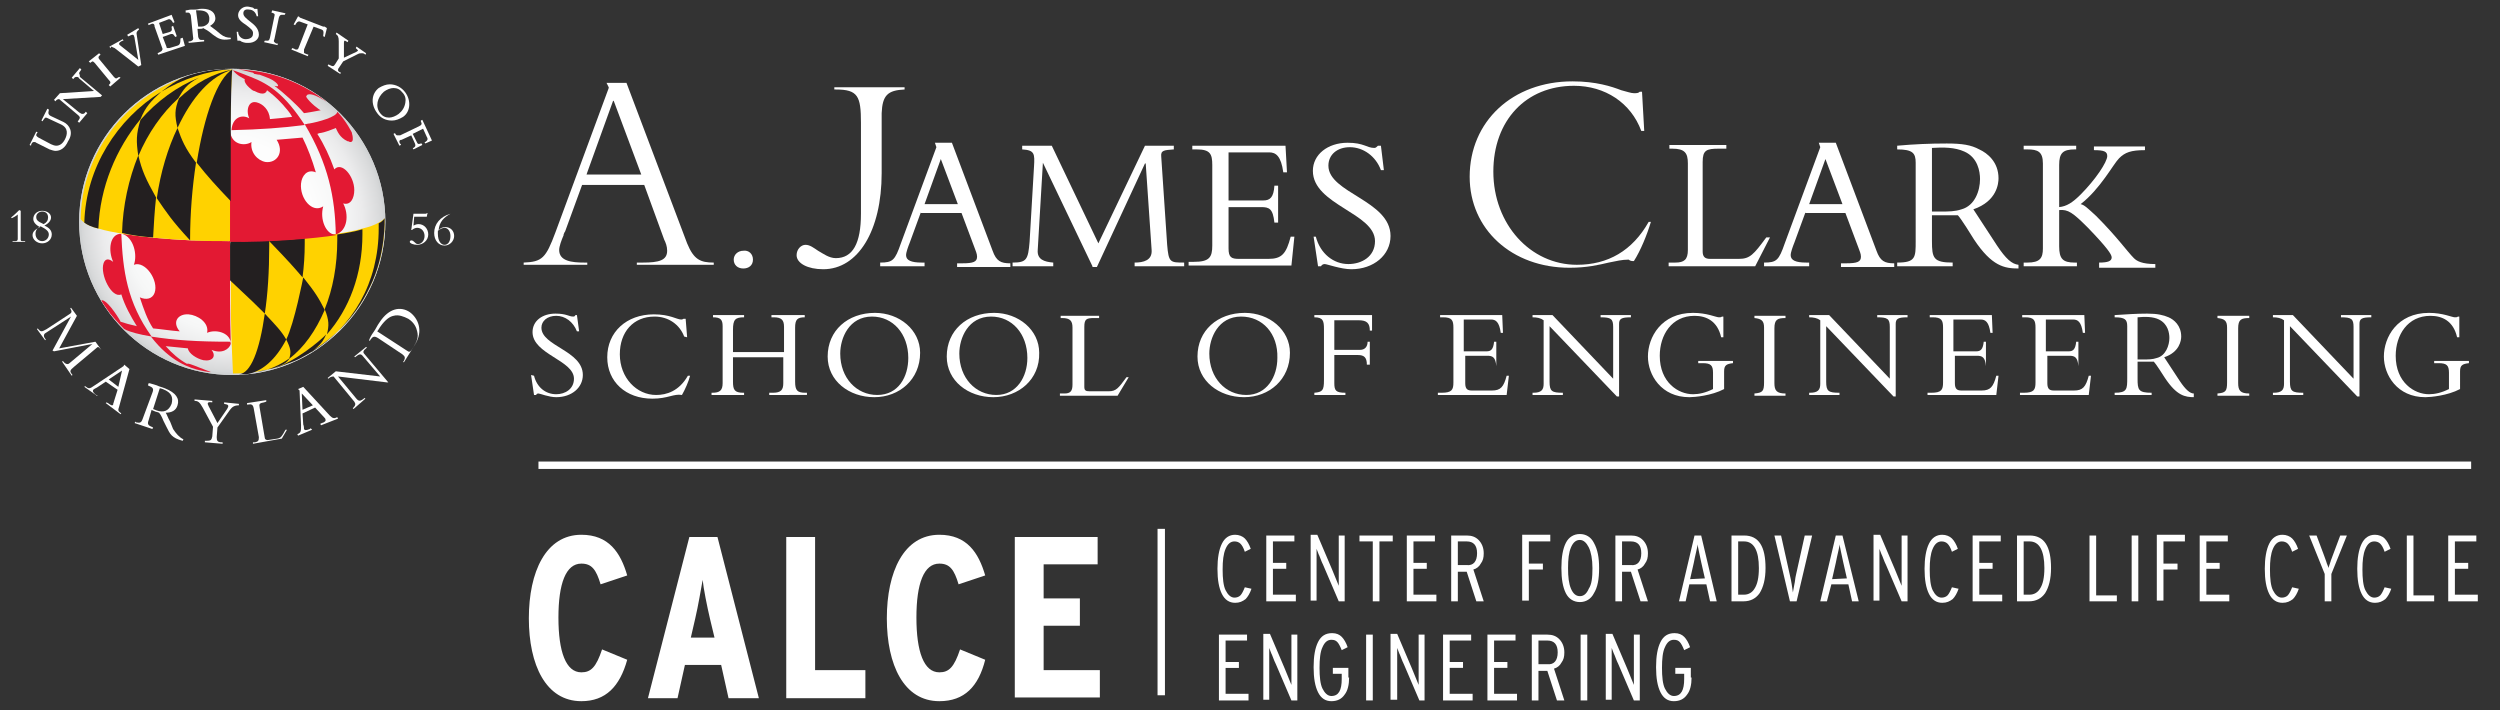 <?xml version="1.0" encoding="utf-8"?>
<!-- Generator: Adobe Illustrator 17.1.0, SVG Export Plug-In . SVG Version: 6.00 Build 0)  -->
<!DOCTYPE svg PUBLIC "-//W3C//DTD SVG 1.1//EN" "http://www.w3.org/Graphics/SVG/1.1/DTD/svg11.dtd">
<svg version="1.1" id="Layer_1" xmlns="http://www.w3.org/2000/svg" xmlns:xlink="http://www.w3.org/1999/xlink" x="0px" y="0px"
	 viewBox="0 0 338 96" enable-background="new 0 0 338 96" xml:space="preserve">
<rect x="0" y="0" width="338" height="96" fill="#333333" stroke="none"/>
<title>LOGO@2x</title>
<desc>Created with Sketch.</desc>
<g>
	<g>
		<path fill="#FFFFFF" d="M78.6,94.8c-4.8,0-7.1-4.9-7.1-11.2c0-6.3,2.3-11.3,7.1-11.3c3.7,0,5.3,2.4,6.2,5.5L81.2,79
			c-0.6-2-1.2-2.8-2.6-2.8c-2.1,0-3.1,2.7-3.1,7.3c0,4.6,1,7.4,3.1,7.4c1.3,0,2-0.7,2.8-3.1l3.4,1.4C83.8,92.8,81.9,94.8,78.6,94.8z
			"/>
		<path fill="#FFFFFF" d="M98.5,94.4l-1-4.5h-4.9l-1,4.5h-4l5.6-21.8H97l5.6,21.8C102.6,94.4,98.5,94.4,98.5,94.4z M96,83.7
			c-0.4-1.7-0.9-4.2-1-5.3c-0.2,1.1-0.6,3.5-1,5.2l-0.6,2.6h3.2L96,83.7z"/>
		<path fill="#FFFFFF" d="M106.3,94.4V72.6h3.9v18h6.8v3.8C117,94.4,106.3,94.4,106.3,94.4z"/>
		<path fill="#FFFFFF" d="M127,94.8c-4.8,0-7.1-4.9-7.1-11.2c0-6.3,2.3-11.3,7.1-11.3c3.7,0,5.3,2.4,6.2,5.5l-3.6,1.2
			c-0.6-2-1.2-2.8-2.6-2.8c-2.1,0-3.1,2.7-3.1,7.3c0,4.6,1,7.4,3.1,7.4c1.3,0,2-0.7,2.8-3.1l3.4,1.4C132.3,92.8,130.4,94.8,127,94.8
			z"/>
		<path fill="#FFFFFF" d="M137.2,94.4V72.6h11.2v3.7h-7.3v4.6h4.9v3.7h-4.9v6h7.6v3.7h-11.5V94.4z"/>
	</g>
</g>
<g>
	<path fill="#FFFFFF" d="M169.2,79.6c-0.2,0.6-0.5,1.1-0.8,1.4c-0.4,0.3-0.8,0.5-1.4,0.5c-0.8,0-1.4-0.4-1.8-1.2
		c-0.4-0.8-0.6-1.9-0.6-3.4c0-1.4,0.2-2.6,0.6-3.4c0.4-0.8,1-1.2,1.8-1.2c0.5,0,1,0.2,1.3,0.5s0.6,0.8,0.8,1.4l-0.8,0.4
		c-0.2-0.6-0.4-0.9-0.6-1.1c-0.2-0.2-0.5-0.3-0.8-0.3c-0.5,0-0.9,0.3-1.2,1s-0.4,1.6-0.4,2.8c0,1.2,0.1,2.2,0.4,2.8
		c0.3,0.6,0.7,1,1.2,1c0.3,0,0.6-0.1,0.8-0.3c0.2-0.2,0.4-0.6,0.6-1.1L169.2,79.6z"/>
	<path fill="#FFFFFF" d="M175.2,81.3h-4v-8.9h3.8v0.8h-2.9v2.9h1.8v0.8h-1.8v3.5h3.1C175.2,80.4,175.2,81.3,175.2,81.3z"/>
	<path fill="#FFFFFF" d="M181.8,81.3H181l-2.1-4.9c-0.3-0.6-0.4-1-0.5-1.2c-0.2-0.4-0.3-0.8-0.4-1v1.7v5.3h-0.8v-8.9h0.9l2,4.7
		l0.9,2.2v-1.7v-5.1h0.8C181.8,72.4,181.8,81.3,181.8,81.3z"/>
	<path fill="#FFFFFF" d="M188.3,73.2h-1.8v8.1h-0.9v-8.1h-1.8v-0.8h4.5V73.2z"/>
	<path fill="#FFFFFF" d="M194.2,81.3h-4v-8.9h3.8v0.8h-2.9v2.9h1.8v0.8h-1.8v3.5h3.1C194.2,80.4,194.2,81.3,194.2,81.3z"/>
	<path fill="#FFFFFF" d="M200.6,81.3h-1l-1.3-4h-1.2v4h-0.9v-8.9h2.1c0.7,0,1.2,0.2,1.6,0.6c0.4,0.4,0.7,1,0.7,1.8
		c0,0.6-0.1,1-0.4,1.4c-0.2,0.4-0.6,0.7-1,0.8L200.6,81.3z M199.7,74.8c0-1.1-0.5-1.6-1.4-1.6h-1.2v3.2h1.2
		C199.2,76.5,199.7,75.9,199.7,74.8z"/>
	<path fill="#FFFFFF" d="M209.6,73.2h-2.9v3h1.9V77h-1.9v4.2h-0.9v-8.9h3.8C209.6,72.3,209.6,73.2,209.6,73.2z"/>
	<path fill="#FFFFFF" d="M216.2,76.8c0,1.5-0.2,2.6-0.7,3.4c-0.4,0.8-1.1,1.2-1.9,1.2s-1.5-0.4-1.9-1.2c-0.4-0.8-0.6-1.9-0.6-3.4
		s0.2-2.6,0.6-3.4c0.4-0.8,1.1-1.2,1.9-1.2s1.5,0.4,1.9,1.2C216,74.3,216.2,75.4,216.2,76.8z M215.3,76.8c0-1.2-0.2-2.2-0.5-2.8
		c-0.3-0.6-0.7-1-1.2-1s-0.9,0.3-1.2,1s-0.4,1.6-0.4,2.8c0,1.2,0.1,2.1,0.4,2.8s0.7,1,1.2,1s0.9-0.3,1.2-1
		C215.2,79,215.3,78.1,215.3,76.8z"/>
	<path fill="#FFFFFF" d="M222.8,81.3h-1l-1.3-4h-1.2v4h-0.9v-8.9h2.1c0.7,0,1.2,0.2,1.6,0.6c0.4,0.4,0.7,1,0.7,1.8
		c0,0.6-0.1,1-0.4,1.4c-0.2,0.4-0.6,0.7-1,0.8L222.8,81.3z M221.9,74.8c0-1.1-0.5-1.6-1.4-1.6h-1.2v3.2h1.2
		C221.4,76.5,221.9,75.9,221.9,74.8z"/>
	<path fill="#FFFFFF" d="M232.1,81.3h-0.9l-0.5-2.3h-2.3l-0.5,2.3H227l2.1-8.9h0.9L232.1,81.3z M230.5,78.2L230,76
		c-0.2-1-0.4-1.8-0.5-2.4c0,0.3-0.1,0.6-0.2,1.1c-0.1,0.4-0.2,0.9-0.3,1.4l-0.5,2.2L230.5,78.2L230.5,78.2z"/>
	<path fill="#FFFFFF" d="M238.7,76.8c0,1.5-0.3,2.6-0.8,3.4c-0.5,0.7-1.2,1.1-2.2,1.1h-1.6v-8.9h1.7
		C237.8,72.4,238.7,73.9,238.7,76.8z M237.8,76.8c0-2.4-0.7-3.6-2-3.6H235v7.2h0.8c0.6,0,1.1-0.3,1.4-0.8
		C237.6,79,237.8,78.1,237.8,76.8z"/>
	<path fill="#FFFFFF" d="M245,72.4l-2.1,8.9H242l-2.1-8.9h0.9l1.2,5.4c0.2,0.8,0.3,1.6,0.4,2.3c0.1-0.4,0.1-0.7,0.2-1.1
		s0.1-0.8,0.2-1.2l1.2-5.4C244,72.4,245,72.4,245,72.4z"/>
	<path fill="#FFFFFF" d="M251.3,81.3h-0.9l-0.5-2.3h-2.3l-0.6,2.3h-0.9l2.1-8.9h0.9L251.3,81.3z M249.7,78.2l-0.5-2.2
		c-0.2-1-0.4-1.8-0.5-2.4c0,0.3-0.1,0.6-0.2,1.1c-0.1,0.4-0.2,0.9-0.3,1.4l-0.5,2.2L249.7,78.2L249.7,78.2z"/>
	<path fill="#FFFFFF" d="M257.9,81.3h-0.8l-2.1-4.9c-0.3-0.6-0.4-1-0.5-1.2c-0.2-0.4-0.3-0.8-0.4-1v1.7v5.3h-0.8v-8.9h0.9l2,4.7
		l0.9,2.2v-1.7v-5.1h0.8V81.3z"/>
	<path fill="#FFFFFF" d="M264.8,79.6c-0.2,0.6-0.5,1.1-0.8,1.4c-0.4,0.3-0.8,0.5-1.4,0.5c-0.8,0-1.4-0.4-1.8-1.2
		c-0.4-0.8-0.6-1.9-0.6-3.4c0-1.4,0.2-2.6,0.6-3.4s1-1.2,1.8-1.2c0.5,0,1,0.2,1.3,0.5s0.6,0.8,0.8,1.4l-0.8,0.4
		c-0.2-0.6-0.4-0.9-0.6-1.1s-0.5-0.3-0.8-0.3c-0.5,0-0.9,0.3-1.2,1c-0.3,0.7-0.4,1.6-0.4,2.8c0,1.2,0.1,2.2,0.4,2.8
		c0.3,0.6,0.7,1,1.2,1c0.3,0,0.6-0.1,0.8-0.3c0.2-0.2,0.4-0.6,0.6-1.1L264.8,79.6z"/>
	<path fill="#FFFFFF" d="M270.7,81.3h-4v-8.9h3.8v0.8h-2.9v2.9h1.8v0.8h-1.8v3.5h3.1V81.3z"/>
	<path fill="#FFFFFF" d="M277.3,76.8c0,1.5-0.3,2.6-0.8,3.4c-0.5,0.7-1.2,1.1-2.2,1.1h-1.6v-8.9h1.7
		C276.4,72.4,277.3,73.9,277.3,76.8z M276.4,76.8c0-2.4-0.7-3.6-2-3.6h-0.8v7.2h0.8c0.6,0,1.1-0.3,1.4-0.8
		C276.2,79,276.4,78.1,276.4,76.8z"/>
	<path fill="#FFFFFF" d="M286.2,81.3h-3.7v-8.9h0.9v8.1h2.8C286.2,80.5,286.2,81.3,286.2,81.3z"/>
	<path fill="#FFFFFF" d="M289.1,81.3h-0.9v-8.9h0.9V81.3z"/>
	<path fill="#FFFFFF" d="M295.4,73.2h-2.9v3h1.9V77h-1.9v4.2h-0.9v-8.9h3.8V73.2z"/>
	<path fill="#FFFFFF" d="M301.4,81.3h-4v-8.9h3.8v0.8h-2.9v2.9h1.8v0.8h-1.8v3.5h3.1V81.3z"/>
	<path fill="#FFFFFF" d="M310.8,79.6c-0.2,0.6-0.5,1.1-0.8,1.4c-0.4,0.3-0.8,0.5-1.4,0.5c-0.8,0-1.4-0.4-1.8-1.2
		c-0.4-0.8-0.6-1.9-0.6-3.4c0-1.4,0.2-2.6,0.6-3.4s1-1.2,1.8-1.2c0.5,0,1,0.2,1.3,0.5s0.6,0.8,0.8,1.4l-0.8,0.4
		c-0.2-0.6-0.4-0.9-0.6-1.1s-0.5-0.3-0.8-0.3c-0.5,0-0.9,0.3-1.2,1s-0.4,1.6-0.4,2.8c0,1.2,0.1,2.2,0.4,2.8c0.3,0.6,0.7,1,1.2,1
		c0.3,0,0.6-0.1,0.8-0.3c0.2-0.2,0.4-0.6,0.6-1.1L310.8,79.6z"/>
	<path fill="#FFFFFF" d="M317.3,72.4l-2.1,5.2v3.7h-0.9v-3.7l-2.1-5.2h1l0.9,2.4c0.1,0.2,0.2,0.6,0.4,1.1c0.1,0.4,0.3,0.7,0.3,0.9
		c0.1-0.3,0.2-0.6,0.3-0.9c0-0.1,0.2-0.5,0.4-1.1l0.9-2.4H317.3z"/>
	<path fill="#FFFFFF" d="M323.3,79.6c-0.2,0.6-0.5,1.1-0.8,1.4c-0.4,0.3-0.8,0.5-1.4,0.5c-0.8,0-1.4-0.4-1.8-1.2
		c-0.4-0.8-0.6-1.9-0.6-3.4c0-1.4,0.2-2.6,0.6-3.4s1-1.2,1.8-1.2c0.5,0,1,0.2,1.3,0.5s0.6,0.8,0.8,1.4l-0.8,0.4
		c-0.2-0.6-0.4-0.9-0.6-1.1s-0.5-0.3-0.8-0.3c-0.5,0-0.9,0.3-1.2,1c-0.3,0.7-0.4,1.6-0.4,2.8c0,1.2,0.1,2.2,0.4,2.8
		c0.3,0.6,0.7,1,1.2,1c0.3,0,0.6-0.1,0.8-0.3c0.2-0.2,0.4-0.6,0.6-1.1L323.3,79.6z"/>
	<path fill="#FFFFFF" d="M329.1,81.3h-3.7v-8.9h0.9v8.1h2.8C329.1,80.5,329.1,81.3,329.1,81.3z"/>
	<path fill="#FFFFFF" d="M335,81.3h-4v-8.9h3.8v0.8h-2.9v2.9h1.8v0.8h-1.8v3.5h3.1V81.3z"/>
	<path fill="#FFFFFF" d="M168.8,94.7h-4v-8.9h3.8v0.8h-2.9v2.9h1.8v0.8h-1.8v3.5h3.1C168.8,93.8,168.8,94.7,168.8,94.7z"/>
	<path fill="#FFFFFF" d="M175.4,94.7h-0.8l-2.1-4.9c-0.3-0.6-0.4-1-0.5-1.2c-0.2-0.4-0.3-0.8-0.4-1v1.7v5.3h-0.8v-8.9h0.9l2,4.7
		l0.9,2.2v-1.7v-5.1h0.8C175.4,85.8,175.4,94.7,175.4,94.7z"/>
	<path fill="#FFFFFF" d="M182.4,91.6c0,1-0.2,1.8-0.6,2.3c-0.4,0.6-1,0.9-1.8,0.9s-1.4-0.4-1.8-1.2s-0.6-1.9-0.6-3.4
		s0.2-2.6,0.6-3.4c0.4-0.8,1-1.2,1.9-1.2c0.6,0,1,0.2,1.3,0.5s0.6,0.8,0.8,1.4l-0.8,0.4c-0.2-0.5-0.4-0.9-0.6-1.1
		c-0.2-0.2-0.4-0.3-0.8-0.3c-0.5,0-0.9,0.3-1.2,1c-0.3,0.6-0.4,1.6-0.4,2.8c0,1.2,0.1,2.2,0.4,2.8c0.3,0.6,0.7,1,1.2,1
		c1,0,1.4-0.8,1.4-2.3v-0.7h-1.2v-0.8h2.1v1.3H182.4z"/>
	<path fill="#FFFFFF" d="M185.6,94.7h-0.9v-8.9h0.9V94.7z"/>
	<path fill="#FFFFFF" d="M192.7,94.7h-0.8l-2.1-4.9c-0.3-0.6-0.4-1-0.5-1.2c-0.2-0.4-0.3-0.8-0.4-1v1.7v5.3H188v-8.9h0.9l2,4.7
		l0.9,2.2v-1.7v-5.1h0.8v8.9H192.7z"/>
	<path fill="#FFFFFF" d="M199.1,94.7h-4v-8.9h3.8v0.8H196v2.9h1.8v0.8H196v3.5h3.1V94.7z"/>
	<path fill="#FFFFFF" d="M205.1,94.7h-4v-8.9h3.8v0.8H202v2.9h1.8v0.8H202v3.5h3.1V94.7z"/>
	<path fill="#FFFFFF" d="M211.5,94.7h-1l-1.3-4H208v4h-0.9v-8.9h2.1c0.7,0,1.2,0.2,1.6,0.6c0.4,0.4,0.7,1,0.7,1.8
		c0,0.6-0.1,1-0.4,1.4c-0.2,0.4-0.6,0.7-1,0.8L211.5,94.7z M210.6,88.2c0-1.1-0.5-1.6-1.4-1.6H208v3.2h1.2
		C210.1,89.9,210.6,89.3,210.6,88.2z"/>
	<path fill="#FFFFFF" d="M214.6,94.7h-0.9v-8.9h0.9V94.7z"/>
	<path fill="#FFFFFF" d="M221.7,94.7h-0.8l-2.1-4.9c-0.3-0.6-0.4-1-0.5-1.2c-0.2-0.4-0.3-0.8-0.4-1v1.7v5.3h-0.8v-8.9h0.9l2,4.7
		l0.9,2.2v-1.7v-5.1h0.8C221.7,85.8,221.7,94.7,221.7,94.7z"/>
	<path fill="#FFFFFF" d="M228.7,91.6c0,1-0.2,1.8-0.6,2.3c-0.4,0.6-1,0.9-1.8,0.9s-1.4-0.4-1.8-1.2s-0.6-1.9-0.6-3.4
		s0.2-2.6,0.6-3.4c0.4-0.8,1-1.2,1.9-1.2c0.6,0,1,0.2,1.3,0.5s0.6,0.8,0.8,1.4l-0.8,0.4c-0.2-0.5-0.4-0.9-0.6-1.1
		c-0.2-0.2-0.4-0.3-0.8-0.3c-0.5,0-0.9,0.3-1.2,1c-0.3,0.6-0.4,1.6-0.4,2.8c0,1.2,0.1,2.2,0.4,2.8c0.3,0.6,0.7,1,1.2,1
		c1,0,1.4-0.8,1.4-2.3v-0.7h-1.2v-0.8h2.1v1.3H228.7z"/>
</g>
<g>
	<g>
		
			<radialGradient id="SVGID_1_" cx="-2256.88" cy="64.967" r="331.605" gradientTransform="matrix(6.250000e-02 0 0 -6.250000e-02 172.455 34.094)" gradientUnits="userSpaceOnUse">
			<stop  offset="0" style="stop-color:#FFFFFF"/>
			<stop  offset="0.526" style="stop-color:#FDFDFD"/>
			<stop  offset="0.716" style="stop-color:#F6F7F7"/>
			<stop  offset="0.851" style="stop-color:#EBEBEC"/>
			<stop  offset="0.959" style="stop-color:#DADBDC"/>
			<stop  offset="1" style="stop-color:#D1D3D4"/>
		</radialGradient>
		<path fill="url(#SVGID_1_)" d="M31.4,50.7C20,50.7,10.7,41.4,10.7,30S20,9.3,31.4,9.3S52.1,18.6,52.1,30
			C52.1,41.4,42.8,50.7,31.4,50.7z"/>
	</g>
	<g>
		<path fill="#D1D3D4" d="M31.4,50.7C20,50.7,10.7,41.4,10.7,30S20,9.3,31.4,9.3S52.1,18.6,52.1,30C52.1,41.4,42.8,50.7,31.4,50.7z
			 M31.4,9.6C20.2,9.6,11,18.7,11,30s9.2,20.4,20.4,20.4c11.3,0,20.4-9.2,20.4-20.4C51.9,18.7,42.7,9.6,31.4,9.6z"/>
	</g>
	<path fill="#FFD200" d="M52,29.5c0,0.1-0.4,0.4-0.8,0.6l0,0c-0.5,0.3-1.3,0.6-2.2,0.8c-1,0.3-2.1,0.5-3.4,0.7
		c-1.3,0.2-2.8,0.4-4.3,0.5l0,0c-2,0.2-3.3,0.3-4.9,0.3c-1.7,0.1-3.5,0.1-5.2,0.1c0,0.2,0,0.5,0,0.7c0,1.6,0,3.1,0,4.6
		c0,7.9,0.1,7.9,0.3,12.7C42.8,50.5,52,41.3,52,30C52,30,52,29.7,52,29.5z"/>
	<g>
		<path fill="#231F20" d="M31.1,33.3c0,1.6,0,3.1,0,4.6c3.3,3.1,3.3,3.1,4.7,4.5c0.4-2.6,0.6-5.7,0.6-9.2c0-0.2,0-0.5,0-0.7
			c-2.1,0.1-3.5,0.1-5.2,0.1C31.1,32.8,31.1,33,31.1,33.3z"/>
		<path fill="#231F20" d="M38.7,45.9c-0.7-1.2-1.4-1.9-2.9-3.5c-0.7,5-1.9,8.1-3.5,8.2c0.1,0,0.3,0,0.5,0s0.4,0,0.5,0
			C35.4,50.3,37.3,48.6,38.7,45.9z"/>
		<path fill="#231F20" d="M41,37.5c0,0-1.2,6.2-2.3,8.4c0.6,1.2,0.7,1.7,0.4,2.6c2-1.5,3.6-3.8,4.8-6.6C43.1,40.3,42.6,39.5,41,37.5
			z"/>
		<path fill="#231F20" d="M35.1,50.2c0.4-0.1,0.4-0.1,1.3-0.3l0.5-0.1c1.5-0.5,1.8-0.7,2.3-1.4c-1.4,1-2.8,1.6-4.4,1.9L35.1,50.2z"
			/>
		<path fill="#231F20" d="M44.2,45.2c3-3.4,4.8-8.1,4.8-13.5c0-0.2,0-0.5,0-0.7c-1,0.3-2.1,0.5-3.4,0.7c0,0.2,0,0.5,0,0.7
			c0,3.5-0.6,6.7-1.7,9.4C44.5,43.3,44.5,44,44.2,45.2z"/>
		<path fill="#231F20" d="M41.2,32.2c-2,0.2-3.3,0.3-4.9,0.3c2.8,2.9,3.4,3.6,4.6,5c0.2-1.5,0.3-3,0.3-4.6
			C41.2,32.6,41.2,32.4,41.2,32.2z"/>
	</g>
	<path fill="#231F20" d="M26.9,10.5c1.1-0.5,2.2-0.9,4.5-1.1l0,0C29.9,9.5,28.3,10,26.9,10.5"/>
	<g>
		<path fill="#E31933" d="M45.2,31.7c-1.1-0.1-2-2-1.5-3.8c-1.5,1-3.2-1.1-3-3.1c0.1-1,0.8-2,2-1.5c-0.5-1.7-1.1-3.3-1.8-4.7
			c-1.1,0.1-2.2,0.2-3.5,0.3c1.1,1.7,0,3.2-1.5,3c-1.1-0.2-2.1-1.3-1.9-2.7c-0.9,0.6-2.8,0.4-2.9-1.6c0,4.2-0.1,9.5-0.1,15.1
			c5.5,0.1,11.9-0.5,14.4-0.9l0,0C45.4,31.7,45.3,31.7,45.2,31.7z"/>
	</g>
	<g>
		<path fill="#E31933" d="M18.1,35.8c1.5-0.6,3.4,2.1,2.8,3.8c-0.3,0.8-1.1,1-2,0.6c0.5,1.5,1,3,1.8,4.2c1.1,0.1,2.3,0.3,3.6,0.4
			c-1.1-1.3-0.2-2.4,1.2-2.3c1.2,0.1,2.8,1.1,2.5,2.5c1.1-0.5,3-0.1,3.2,1.3c-0.1-3.1-0.1-7.6-0.1-13c0-0.2,0-0.4,0-0.7
			c-1.7,0-3.5-0.1-5.2-0.1c-3.7-0.2-6.2-0.4-9.4-0.9l0,0C18.1,32.1,18.6,34.5,18.1,35.8z"/>
	</g>
	<path fill="#E31933" d="M41.2,16.8L41.2,16.8L41.2,16.8L41.2,16.8L41.2,16.8L41.2,16.8c0.2,0,0.4-0.1,0.6-0.1
		c1.2-0.2,3.8-0.9,3.8-1.6c0,0,1,1,1.8,2.5c0.1,0.2,0.2,0.3,0.2,0.5c0.1,0.3,0.1,0.6,0.1,0.7c0,0.4-0.3,0.5-0.6,0.3H47
		c-1.1-0.5-1.4-1.4-1.6-1.8c-0.5,0.2-1.4,0.6-2.2,0.7c-0.1,0-0.2,0.1-0.3,0.1c0.9,1.4,1.7,3.1,2.3,4.8c1-1.1,2.7,0.9,2.7,2.8
		c0,1.1-0.5,2.1-1.5,1.8c0.8,1.5,0.6,3.7-1,4.2C45.3,26.7,44.4,22.2,41.2,16.8L41.2,16.8L41.2,16.8"/>
	<path fill="#E31933" d="M41.2,16.9L41.2,16.9L41.2,16.9L41.2,16.9L41.2,16.9c-2.6-4-4.7-5.5-7.3-6.5c-0.5-0.2-2.3-0.9-2.4-0.9l0,0
		l0,0c0.5,0.7,1.4,1.1,1.6,1.2c-0.1,0.2,0,0.7,0.9,1.4c0.1,0.1,0.3,0.2,0.4,0.2c1.3,0.7,1.6,0.2,1.7-0.1l0,0
		c0.4,0.3,1.2,0.9,2.1,1.9c0.5,0.6,1,1.1,1.3,1.7c-0.8,0.1-1.9,0.2-3,0.3c-0.1-1.3-1-2-1.6-2.2c-1.3-0.5-1.7,1-1.2,2.1
		c-1-0.6-2.3-0.1-2.4,1.6C35.3,17.5,38.1,17.3,41.2,16.9L41.2,16.9L41.2,16.9"/>
	<path fill="#E31933" d="M41.4,13.1L41.4,13.1c0-0.2,0.1-0.2,0.1-0.2s0-0.1,0.1-0.1c0.2-0.1,0.8-0.2,2.6,1c-3.6-2.8-7.4-4-10.7-4.3
		c-0.5-0.1-1.3-0.1-1.3-0.1c1,0.1,1.7,0.4,1.9,0.4c0.1,0,0.2,0.1,0.3,0.2l0,0c0.2,0,0.4,0.1,0.7,0.1c0.3,0.1,0.8,0.3,1.3,0.5
		s1.2,0.7,1.2,1c-0.1,0.1-0.1,0.1-0.5,0c1.2,0.9,3,2.5,4,3.7c0.7-0.1,1.8-0.3,2.3-0.4C43.3,15,41.8,13.8,41.4,13.1z"/>
	<path fill="#E31933" d="M20.5,45.5c-1.8-0.3-2.8-0.6-3.5-0.9c-0.1-0.1-0.1-0.1-0.2-0.1c0,0-1-1-1.9-2.1c-0.6-0.8-1.2-1.7-1.2-1.8
		c0,0,0.1,0,0.2,0c0.9,0.3,2.4,2.8,2.4,2.9c0.6,0.2,1.3,0.4,2.2,0.6c-0.8-1.3-1.6-2.7-2.1-4.3c-1.3,0.6-2.9-2.7-2.4-4.2
		c0.1-0.3,0.4-0.9,1.3-0.2c-0.7-1.5-0.5-3.8,1.1-3.8C16.6,36.6,17.2,40.9,20.5,45.5"/>
	<path fill="#E31933" d="M31.2,46.5c-0.2,0.7-1.2,1.4-2.6,0.8c0.7,0.9,0.1,1.6-1.1,1.4c-0.9-0.2-2-0.9-2.1-1.6
		c-1.1-0.1-2.1-0.2-3-0.3c0.9,1,1.8,1.8,2.9,2.4c0.1-0.1,0.3,0,0.9,0.2c0.8,0.3,1.5,0.6,2.3,0.9h-0.2c-0.6-0.1-0.7-0.1-1.1-0.2
		c-1.5-0.3-4.2-1.2-6.8-4.6l0,0l0,0l0,0c3.2,0.5,6.3,0.7,10.7,0.7C31.2,46.3,31.2,46.4,31.2,46.5"/>
	<path fill="#FFD200" d="M31.4,9.4c-11,0-20.3,9-20.5,20.2l0,0c0,0,0.1,0.2,0.5,0.5l0,0l0,0c0.4,0.3,1.1,0.6,1.9,0.8
		c1,0.3,2.1,0.5,3.2,0.7l0,0c3.1,0.5,5.6,0.7,9.4,0.9c1.8,0.1,3.5,0.1,5.2,0.1c0-1,0-7,0-12.8c0-0.7,0-1.5,0-2.3
		C31.2,13.7,31.3,9.9,31.4,9.4L31.4,9.4z"/>
	<path fill="#231F20" d="M41.2,48.1c-1.2,0.7-1.4,0.7-3,1.3c-0.4,0.2-0.8,0.3-1.3,0.4c2.8-0.7,6.6-3.9,7.2-4.6
		c-0.3,0.7-0.6,1.2-1.4,1.9C42.6,47.3,41.6,47.9,41.2,48.1z"/>
	<path fill="#231F20" d="M13.3,30.9c-0.9-0.2-1.5-0.5-1.9-0.8c0.2-7.4,4.4-14,10.4-17.7c-1.4,1.3-2.1,2-2.8,3.7
		C15.7,20.1,13.5,25.3,13.3,30.9"/>
	<path fill="#231F20" d="M21.8,12.4c1.5-1.1,2.4-1.9,4.8-2.5c1.7-0.4,3.1-0.6,4.8-0.6l0,0C27.9,9.6,24.7,10.7,21.8,12.4"/>
	<path fill="#231F20" d="M20.7,32.1c-1.5-0.1-2.9-0.3-4.2-0.6c0.1-3.7,0.9-7.3,2.2-10.5c0.5,2.1,1,3.2,2.4,5.7
		C20.9,28.5,20.8,30.3,20.7,32.1"/>
	<path fill="#231F20" d="M31.2,17.5c0,2.3,0,4.6,0,6.4c0,1.8,0,3.1,0,3.3c-2-2.1-3.1-3.3-4.6-5.2c1-6.4,2.8-11.4,4.8-12.6l0,0l0,0
		C31.3,10,31.2,13.7,31.2,17.5z"/>
	<g>
		<path fill="#231F20" d="M24,17.3c-1.3,2.7-2.3,6-2.8,9.5c1.3,1.9,2,3,4.5,5.7c0-3.7,0.3-7.2,0.8-10.5C25,20,24.6,19,24,17.3z"/>
	</g>
	<path fill="#231F20" d="M51.2,30.2c0,0.2,0,0.5,0,0.7c0,7.3-3.5,13.3-9.1,16.7H42c2.6-1.6,5.9-4.3,8-8.8c2.2-4.4,2-9.3,2-9.3
		C51.9,29.7,51.6,30,51.2,30.2z"/>
	<g>
		<path fill="#231F20" d="M26.9,10.5c-3,1.2-5.7,3.2-7.9,5.7c-0.6,1.9-0.6,2.9-0.3,4.9c1.3-3.1,3.2-5.8,5.4-7.8
			C24.8,12.1,25.2,11.4,26.9,10.5z"/>
	</g>
	<path fill="#231F20" d="M24,17.3c-0.4-1.7-0.4-2.5,0.2-4c2.1-2,4.6-3.4,7.3-3.9C28.5,10.2,25.9,13.2,24,17.3"/>
</g>
<g>
	<g>
		<path fill="#FFFFFF" d="M8.6,16.5l-1.7-0.8c-0.4-0.2-0.4-0.4-0.3-0.8v-0.1l-0.2-0.1l-0.8,1.6l0.2,0.1v-0.1C6,16,6.1,15.9,6.2,15.9
			c0.1,0,0.3,0.1,0.5,0.2l1.5,0.7c1.1,0.5,0.9,1.4,0.6,2s-0.7,0.9-1.2,0.9c-0.2,0-0.5-0.1-0.7-0.2l-1.7-0.9C4.9,18.4,4.8,18.3,5,18
			l0.1-0.1l-0.2-0.1L4,19.6l0.2,0.1v-0.1c0.1-0.3,0.2-0.4,0.4-0.4c0.1,0,0.2,0,0.3,0.1l1.8,0.9c0.3,0.1,0.6,0.2,0.8,0.2
			c0.7,0,1.3-0.4,1.7-1.3C10,17.9,9.4,16.9,8.6,16.5z"/>
		<path fill="#FFFFFF" d="M10.7,9.9c0-0.1,0.1-0.2,0.3-0.5l0,0l-0.2-0.2l-1.1,1.3l0.2,0.2l0,0c0.2-0.3,0.3-0.3,0.5-0.3
			c0.1,0,0.2,0,0.3,0.2l2,1.7l-4.6,0.3l-0.8,0.9l0.2,0.2l0,0c0.1-0.2,0.3-0.3,0.5-0.3l2.6,2.2c0.2,0.2,0.3,0.3,0,0.7l-0.1,0.1
			l0.2,0.2l1.1-1.3l-0.2-0.2l0,0c-0.2,0.3-0.3,0.3-0.5,0.3l0,0c-0.1,0-0.2-0.1-0.4-0.2l-2.2-1.8l5.1-0.3l0.2-0.2l-3-2.5
			C10.8,10,10.7,10,10.7,9.9z"/>
		<path fill="#FFFFFF" d="M16.1,10.4c-0.2,0.1-0.3,0.2-0.4,0.2s-0.2-0.1-0.3-0.2l-1.9-2.3c-0.3-0.3-0.2-0.5,0.1-0.7l0,0l-0.2-0.2
			L12,8.3l0.2,0.2l0,0c0.1-0.1,0.3-0.2,0.3-0.2c0.1,0,0.2,0.1,0.3,0.2l1.9,2.3c0.3,0.3,0.3,0.4,0,0.7l0,0l0.2,0.2l1.4-1.2L16.1,10.4
			L16.1,10.4z"/>
		<path fill="#FFFFFF" d="M18.8,4L18.8,4l-0.1-0.2l-1.5,0.9l0.1,0.2h0.1c0.2-0.1,0.4-0.2,0.5-0.2s0.1,0,0.2,0.1
			c0,0.1,0.1,0.2,0.1,0.4l0.5,2.9l-2.5-2C16.1,6,16.1,6,16.1,5.9c0-0.1,0.2-0.3,0.5-0.4h0.1l-0.1-0.2l-1.8,1l0.1,0.2H15
			c-0.1-0.2,0-0.2,0-0.2c0.1,0,0.2,0.1,0.5,0.2L18.7,9l0.4-0.2l-0.6-4C18.4,4.4,18.5,4.2,18.8,4z"/>
		<path fill="#FFFFFF" d="M24.4,5.2L24.4,5.2c0,0.7-0.1,0.9-0.5,1l-1,0.3c-0.1,0-0.1,0-0.2,0s-0.2,0-0.2-0.2L22,5l1.1-0.4
			c0.1,0,0.1,0,0.2,0c0.1,0,0.2,0.1,0.4,0.4l0,0l0.2-0.1l-0.5-1.4l-0.2,0.1v0.1c0.1,0.4,0,0.5-0.2,0.6l-1,0.3l-0.5-1.5l1.3-0.5
			c0.1,0,0.1,0,0.1,0c0.1,0,0.3,0.1,0.5,0.5l0,0L23.6,3l-0.4-1L20,3.2l0.1,0.2l0.2-0.1c0.1,0,0.2-0.1,0.3-0.1c0.2,0,0.3,0.1,0.3,0.4
			l1,2.8c0.1,0.2,0.1,0.3,0,0.4c0,0.1-0.2,0.2-0.4,0.3l-0.2,0.1l0.1,0.2L25,6.2l-0.3-1.1L24.4,5.2z"/>
		<path fill="#FFFFFF" d="M31.2,5.1c-0.5,0-0.9-0.1-1.4-0.5l-0.6-0.5c-0.3-0.2-0.5-0.4-0.8-0.6c0.5-0.3,0.8-0.7,0.7-1.2
			C29,1.5,28.2,1.1,27,1.2c-0.4,0.1-0.6,0.1-0.9,0.1c-0.1,0-0.2,0-0.3,0c-0.2,0-0.5,0.1-0.6,0.1h-0.1v0.3h0.2c0.1,0,0.1,0,0.1,0
			c0.2,0,0.3,0.1,0.4,0.4L26.1,5c0.1,0.4-0.1,0.5-0.4,0.6h-0.2v0.2l2.1-0.2V5.4h-0.2c-0.1,0-0.1,0-0.2,0c-0.2,0-0.3-0.1-0.4-0.4
			l-0.1-1.1c0.1,0,0.2,0,0.3,0c0.2,0,0.3,0,0.5-0.1l0,0c0.1,0.1,0.4,0.2,0.8,0.5l0.5,0.4c0.7,0.5,1.1,0.8,2.3,0.6h0.1L31.2,5.1
			L31.2,5.1z M28.3,2.4c0,0.3,0,0.6-0.2,0.8c-0.2,0.2-0.5,0.4-0.9,0.4h-0.1c-0.1,0-0.2,0-0.3,0l-0.3-2.2c0.1,0,0.2,0,0.3,0
			C27.8,1.4,28.2,1.7,28.3,2.4z"/>
		<path fill="#FFFFFF" d="M33.8,2.9c-0.5-0.4-0.9-0.7-0.9-1.1s0.3-0.6,0.8-0.5c0.5,0,0.9,0.4,1,0.9l0,0h0.2l-0.1-1h-0.2l0,0
			c0,0,0,0-0.1,0l0,0c-0.1,0-0.2,0-0.2-0.1C34.2,1,34,1,33.6,0.9c-0.7-0.1-1.3,0.4-1.4,1c-0.1,0.7,0.5,1.1,1.1,1.5
			c0.5,0.4,1,0.7,0.9,1.2c0,0.5-0.5,0.7-1,0.7s-1-0.4-1-1l0,0H32l0.1,1.2h0.2l0,0c0,0,0,0,0.1,0l0,0c0,0,0.1,0,0.2,0.1
			c0.2,0.1,0.5,0.2,0.8,0.2c0.1,0,0.1,0,0.2,0l0,0c0.8,0,1.4-0.5,1.4-1.1C35,3.8,34.3,3.3,33.8,2.9z"/>
		<path fill="#FFFFFF" d="M36.7,1.7L36.7,1.7c0.4,0.1,0.5,0.2,0.4,0.5l-0.6,2.9c-0.1,0.4-0.2,0.4-0.4,0.4c-0.1,0-0.1,0-0.2,0h-0.1
			l-0.1,0.2l1.8,0.4l0.1-0.2h-0.1c-0.2,0-0.3-0.1-0.4-0.2c-0.1-0.1-0.1-0.2,0-0.4l0.6-2.9C37.8,2.1,37.9,2,38.1,2c0.1,0,0.2,0,0.3,0
			h0.1l0.1-0.2l-1.8-0.4L36.7,1.7z"/>
		<path fill="#FFFFFF" d="M43.9,3.6C43.9,3.6,43.9,3.7,43.9,3.6c-0.1,0-0.1,0-0.2,0l-3.1-1.2c0,0-0.1,0-0.1-0.1l0,0l0,0l-0.2-0.1
			l-0.6,1.1l0.2,0.1l0,0c0.2-0.4,0.4-0.5,0.5-0.5h0.1l1.1,0.4l-1.2,3.1c-0.1,0.3-0.2,0.3-0.3,0.3s-0.2,0-0.3-0.1l-0.3-0.1l-0.1,0.2
			l2.2,0.9l0.1-0.2l-0.3-0.1c-0.2-0.1-0.3-0.1-0.3-0.2c0-0.1,0-0.2,0-0.4l1.3-3.1L43.5,4c0.2,0.1,0.3,0.2,0.2,0.8v0.1L43.9,5
			l0.3-1.2L43.9,3.6L43.9,3.6z"/>
		<path fill="#FFFFFF" d="M48.1,6.5L48.1,6.5c0.2,0.2,0.3,0.3,0.3,0.3c0,0.1-0.1,0.1-0.2,0.2l-1.7,0.8v-2c0-0.3,0.1-0.3,0.1-0.3
			c0.1,0,0.2,0.1,0.4,0.2l0,0l0.1-0.2l-1.6-1.1l-0.1,0.2l0,0c0.3,0.2,0.4,0.4,0.4,1v2.3l-0.5,0.8C45.1,9,45,9,44.6,8.8l-0.2-0.1
			l-0.1,0.2L46,10l0.1-0.2H46c-0.2-0.1-0.3-0.2-0.3-0.3s0-0.2,0.1-0.3l0.6-0.9l2-1c0.2-0.1,0.3-0.1,0.5-0.1s0.3,0,0.5,0.2l0,0
			l0.1-0.2l-1.3-0.9L48.1,6.5z"/>
		<path fill="#FFFFFF" d="M54.8,12.5c-0.5-0.7-1.3-1.1-2.1-1.1c-0.5,0-1,0.2-1.5,0.5c-1,0.8-1.1,2.2-0.2,3.4c0.5,0.7,1.2,1,2,1l0,0
			c0.5,0,1-0.2,1.5-0.5C55.5,15.1,55.6,13.6,54.8,12.5z M54.8,13.9c-0.1,0.6-0.4,1.1-0.9,1.5c-0.4,0.3-0.9,0.5-1.3,0.5
			c-0.5,0-0.9-0.2-1.2-0.6c-0.7-0.9-0.4-2.1,0.5-2.9c0.4-0.3,0.9-0.5,1.3-0.5c0.5,0,0.9,0.2,1.2,0.6C54.8,12.9,54.9,13.4,54.8,13.9z
			"/>
		<path fill="#FFFFFF" d="M57.1,16.2l-0.2,0.1v0.1c0.2,0.4,0.1,0.5-0.3,0.7l-2.5,1.2c-0.2,0-0.3,0-0.4,0s-0.2-0.1-0.3-0.3l0,0
			l-0.2,0.1l0.8,1.6l0.2-0.1v-0.1C54,19.4,54,19.2,54,19.1c0-0.1,0.1-0.2,0.3-0.2l1.3-0.6l0.5,1.1c0.1,0.3,0.1,0.4-0.2,0.6h-0.1
			l0.1,0.2l1.2-0.6L57,19.4h-0.1c-0.3,0.1-0.4,0.1-0.5-0.1l-0.6-1.2l1.4-0.7l0.5,1.1c0.2,0.3,0.1,0.5-0.2,0.7h-0.1l0.1,0.2l0.9-0.4
			L57.1,16.2z"/>
	</g>
	<path fill="#FFFFFF" d="M7.1,47.4l2.5-4.6l0,0L6.2,45c-0.4,0.2-0.3,0.6,0,0.9L6.1,46L5,44.5l0.1-0.1c0.4,0.5,0.5,0.5,1.2,0.1
		l2.9-1.9c0.5-0.3,0.6-0.4,0.3-0.9l0.1-0.1l0.8,1.1L8,47.1l4.9-0.9l0.8,1.1l0,0c-0.3-0.3-0.4-0.5-0.6-0.3L10,49.6
		c-0.6,0.5-0.6,0.6-0.2,1.1l-0.1,0.1l-1.3-1.9l0.1-0.1c0.2,0.3,0.6,0.6,0.9,0.3l3.1-2.6l0,0l-5.2,1L7.1,47.4z"/>
	<path fill="#FFFFFF" d="M16,52.3l-1.3-1l1.8-1.2L16,52.3z M15.9,52.7l-0.5,1.6c0,0.1-0.1,0.2-0.1,0.4c-0.1,0.2-0.3,0.1-0.7-0.2
		l-0.2-0.1l-0.1,0.1l2,1.5l0.1-0.1c-0.4-0.3-0.5-0.4-0.3-0.9l1.4-5.1l-0.7-0.6l-0.1,0.2l-3.9,2.6c-0.7,0.5-0.8,0.5-1.3,0.1l-0.1,0.1
		l1.7,1.2l0.1-0.1l-0.2,0c-0.4-0.3-0.5-0.5-0.4-0.7c0.1-0.1,0.3-0.2,0.5-0.3l1.2-0.8L15.9,52.7z"/>
	<path fill="#FFFFFF" d="M21.6,52.5c0.2,0,0.3,0.1,0.4,0.1c1.3,0.5,1.4,1.2,1.2,2c-0.4,1-1.1,1.2-2,0.9c-0.2-0.1-0.3-0.1-0.5-0.2
		L21.6,52.5z M20.5,55.4c0.1,0.1,0.2,0.1,0.4,0.2c0.2,0.1,0.4,0.1,0.6,0.2c0.2,0.2,0.4,0.6,0.6,1.1l0.4,0.8c0.5,1,0.7,1.5,2.2,1.9
		l0.1-0.2c-0.6-0.3-1-0.8-1.4-1.4L23,57c-0.3-0.5-0.4-0.9-0.6-1.2c0.8,0,1.4-0.3,1.6-1c0.3-0.9-0.2-1.7-1.7-2.3
		c-0.5-0.2-0.7-0.2-1.1-0.4c-0.4-0.1-0.9-0.3-1.1-0.3L20,52.1l0.2,0.1c0.5,0.2,0.6,0.4,0.4,0.9l-1.3,3.5c-0.2,0.6-0.4,0.6-0.9,0.5
		L18.3,57l-0.1,0.2l2.4,0.8l0.1-0.2l-0.2-0.1c-0.5-0.2-0.6-0.4-0.4-0.9L20.5,55.4z"/>
	<path fill="#FFFFFF" d="M30.7,55.3c0.3-0.5,0.2-0.6-0.4-0.7v-0.2l2,0.2v0.2c-0.6,0-0.9,0.2-1.2,0.6l-1.7,2.4l-0.1,1.3
		c0,0.5,0.1,0.7,0.7,0.7h0.1V60l-2.4-0.2v-0.2h0.2c0.6,0,0.7-0.1,0.8-0.6l0.1-1.3l-1.4-2.6c-0.4-0.7-0.6-0.9-1.1-0.9V54l2.4,0.2v0.2
		c-0.7-0.1-0.7,0.1-0.5,0.5l1.2,2.3L30.7,55.3z"/>
	<path fill="#FFFFFF" d="M38.1,59.3L34.2,60v-0.2h0.3c0.4-0.1,0.5-0.2,0.5-0.7l-0.7-3.9c-0.1-0.5-0.3-0.6-0.8-0.5h-0.1v-0.2l2.6-0.4
		v0.2l-0.3,0.1c-0.6,0.1-0.7,0.2-0.6,0.7l0.7,4.1c0,0.2,0.2,0.3,0.4,0.3l1.3-0.2c0.5-0.1,0.6-0.3,1.1-1.2h0.2L38.1,59.3z"/>
	<path fill="#FFFFFF" d="M42.3,54.8l-1.4,0.6l-0.1-2.2L42.3,54.8z M42.6,55.1l1.2,1.3c0.1,0.1,0.2,0.2,0.2,0.3
		c0.1,0.2-0.1,0.4-0.5,0.5l-0.2,0.1l0.1,0.2l2.3-0.9l-0.1-0.2c-0.4,0.2-0.6,0.2-1-0.2L41,52.3l-0.7,0.3l0.2,0.2l0.2,4.7
		c0,0.8,0,1-0.5,1.2l0.1,0.2l1.9-0.8L42,57.9L41.9,58c-0.5,0.2-0.7,0.2-0.8,0c0-0.1,0-0.4-0.1-0.6l-0.1-1.5L42.6,55.1z"/>
	<path fill="#FFFFFF" d="M52.3,51.7l-6.6-0.8l2.4,2.9c0.4,0.5,0.6,0.5,1.2,0l0.1,0.1l-1.6,1.4l-0.1-0.1l0,0c0.4-0.4,0.4-0.6,0.2-0.9
		l-2.8-3.4c-0.3,0-0.5,0.1-0.7,0.3l-0.1-0.1l1.1-0.9l6,0.7l-2.3-2.7c-0.3-0.4-0.5-0.4-1.1,0.1l-0.1-0.1l1.6-1.3l0.1,0.1
		c-0.5,0.4-0.6,0.6-0.3,0.9l3.2,3.8H52.3z"/>
	<path fill="#FFFFFF" d="M51,44.8c0.1-0.1,0.2-0.3,0.4-0.6c0.7-1,1.3-1.4,1.8-1.5c0.7-0.2,1.4,0.1,2,0.4c0.8,0.5,1.1,1.2,1.2,1.7
		c0.2,0.8,0,1.3-0.6,2.3c-0.4,0.6-0.5,0.5-0.8,0.3L51,44.8z M54.4,47.9c0.4,0.3,0.4,0.5,0.2,0.9l-0.1,0.1l0.1,0.1l1.5-2.4
		c1.2-1.9,0.4-3.6-0.7-4.4c-1.2-0.8-2.8-0.6-4.1,1.4c-0.3,0.4-0.5,0.9-0.8,1.3S50,45.7,49.9,46l0.1,0.1l0.1-0.2
		c0.3-0.4,0.5-0.5,1-0.2L54.4,47.9z"/>
	<path fill="#FFFFFF" d="M2.8,28.5v3.8c0,0.2,0,0.3,0.2,0.3h0.4v0.1H1.7v-0.1h0.4c0.2,0,0.3-0.1,0.3-0.3V29
		c-0.2,0.2-0.6,0.4-0.8,0.5l-0.1-0.1c0.4-0.3,0.9-0.8,1.1-1L2.8,28.5L2.8,28.5z"/>
	<path fill="#FFFFFF" d="M6.6,31.7c0,0.5-0.4,0.9-0.9,0.9s-0.9-0.4-0.9-1c0-0.4,0.2-0.8,0.7-1C6.3,31,6.6,31.3,6.6,31.7z M6.9,29.4
		c0-0.5-0.5-0.9-1.2-0.9S4.5,29,4.5,29.6c0,0.4,0.3,0.8,0.9,1.1c-0.6,0.3-1,0.6-1,1.1c0,0.6,0.6,1.1,1.3,1.1S7,32.4,7,31.7
		c0-0.5-0.3-0.9-1-1.2C6.6,30.2,6.9,29.8,6.9,29.4z M6.5,29.4c0,0.4-0.2,0.7-0.6,0.9c-0.9-0.4-1-0.6-1-1s0.4-0.7,0.8-0.7
		C6.2,28.6,6.5,28.9,6.5,29.4z"/>
	<path fill="#FFFFFF" d="M55.9,28.9h1.6c0.1,0,0.2,0,0.2-0.1h0.1l-0.1,0.5H56l-0.1,1.2c0.2-0.1,0.4-0.2,0.7-0.2
		c0.7,0,1.3,0.6,1.3,1.4c0,0.8-0.7,1.4-1.5,1.4c-0.5,0-1-0.2-1-0.4c0-0.1,0.1-0.2,0.2-0.2c0.4,0,0.5,0.5,0.9,0.5
		c0.5,0,0.9-0.5,0.9-1.1s-0.4-1.1-1-1.1c-0.2,0-0.5,0.1-0.7,0.3h-0.1L55.9,28.9z"/>
	<path fill="#FFFFFF" d="M60.9,31.9c0,0.7-0.3,1.2-0.8,1.2c-0.4,0-0.9-0.4-0.9-1.5c0-0.2,0-0.3,0-0.4c0.4-0.3,0.7-0.4,0.9-0.4
		C60.5,30.8,60.9,31.2,60.9,31.9z M60.9,28.9c-1.4,0.4-2.2,1.4-2.2,2.6c0,1,0.6,1.7,1.4,1.7c0.7,0,1.3-0.6,1.3-1.3s-0.5-1.2-1.2-1.2
		c-0.3,0-0.6,0.1-0.9,0.4C59.4,30,60,29.4,60.9,28.9L60.9,28.9z"/>
</g>
<g>
	<g>
		<line fill="none" stroke="#FFFFFF" stroke-miterlimit="10" x1="157" y1="71.5" x2="157" y2="94"/>
	</g>
</g>
<line fill="none" stroke="#FFFFFF" stroke-miterlimit="10" x1="72.8" y1="62.9" x2="334.1" y2="62.9"/>
<g>
	<g>
		<g>
			<g>
				<path fill="#FFFFFF" d="M72.2,50.8c0.4,1.6,1.6,2.5,3,2.5c1.2,0,2.4-0.7,2.4-2.1c0-2.5-5.6-3.3-5.6-6.3c0-1.5,1.3-2.5,3.1-2.5
					c1.5,0,1.8,0.4,2.4,0.4c0.1,0,0.2,0,0.3-0.2H78l0.3,2.2H78c-0.5-1.3-1.6-2.1-2.8-2.1c-1.2,0-2,0.7-2,1.6c0,2.5,5.6,3.1,5.6,6.4
					c0,1.7-1.5,3-3.6,3c-1,0-2.2-0.5-2.4-0.5c-0.2,0-0.3,0.1-0.3,0.2h-0.3l-0.4-2.7L72.2,50.8L72.2,50.8z"/>
				<path fill="#FFFFFF" d="M70.8,35.5v0.3h8.6v-0.3H79c-1.7,0-3.4-0.2-3.4-1.7c0-0.5,0.3-1.3,0.6-2v-0.1c0.1-0.2,0.1-0.3,0.2-0.4
					l2.3-6.3h8.4l0,0l2.7,7.4c0.2,0.4,0.4,0.9,0.4,1.5c0,1.3-1.1,1.6-3.3,1.6h-0.8v0.3h10.4v-0.3c-1.8,0-2.7-0.4-3.6-2.6l-8.2-21.7
					H82l0.3,0.6v0.1l-7.2,19.5C73.8,34.9,73.3,35.4,70.8,35.5z M79.4,23.3l3.5-9.7l0.1,0.1l3.7,9.9h-7.4L79.4,23.3z"/>
				<path fill="#FFFFFF" d="M101.8,35.1c0,0.8-0.6,1.2-1.3,1.2c-0.8,0-1.3-0.5-1.3-1.2s0.6-1.2,1.3-1.2
					C101.2,33.8,101.8,34.3,101.8,35.1z"/>
				<path fill="#FFFFFF" d="M122.3,12.1v-0.3h-9.5v0.3h0.2c3,0,3.4,0.9,3.4,4.5v12.3c0,4-1.1,6-3.4,6c-0.9,0-1.7-0.6-2.4-1
					c-0.6-0.4-1.1-0.8-1.7-0.8s-1.2,0.6-1.2,1.4c0,1.1,1.5,1.9,3.6,1.9c4.7,0,7.9-5.2,7.9-13v-8.1C119.3,12.9,120,12.2,122.3,12.1z"
					/>
				<path fill="#FFFFFF" d="M124.5,28.7l-1.5,4.1c-0.2,0.5-0.5,1.3-0.5,1.7c0,0.7,0.7,1,2.1,1h0.4V36h-6v-0.5c1.7,0,2-0.3,2.8-2.6
					l4.8-13l-0.2-0.6h2.3l5.5,14.6c0.5,1.4,1.1,1.7,2.4,1.7v0.5h-7.2v-0.5h0.7c1.5,0,2-0.2,2-0.9c0-0.4-0.2-0.8-0.3-1.1l-1.8-4.8
					h-5.5V28.7z M127.2,21.5l-2.2,6.1h4.5L127.2,21.5z"/>
				<path fill="#FFFFFF" d="M147.7,36L141,22l0,0l-0.7,11.8c-0.1,1.3,0.9,1.6,2.1,1.7V36h-5.5v-0.5c1.9,0,2.1-0.4,2.3-2.8l0.6-10.2
					c0.1-1.7,0.1-2.2-1.6-2.3v-0.5h4l6.3,13.2l6.3-13.2h3.9v0.5c-1.3,0.1-1.8,0.1-1.7,1l0.8,11.9c0.2,2.4,0.4,2.4,2.3,2.4V36h-6.7
					v-0.5c1.2,0,2.4-0.3,2.3-1.7l-0.8-11.7h-0.1l-6.5,14h-0.6V36z"/>
				<path fill="#FFFFFF" d="M172.8,30.1h-0.5c-0.2-1.9-0.7-2.1-1.8-2.1h-4.4v5.6c0,1.2,0.4,1.4,1.4,1.4h4c1.8,0,2.4-0.7,3-3h0.5
					l-0.4,3.9h-13.9v-0.5h0.7c2.1,0,2.5-0.6,2.5-2.2V22.3c0-1.5-0.3-2.1-2.1-2.1h-0.6v-0.5h12.6l0.2,3.6h-0.5
					c-0.3-2.2-1-2.7-1.9-2.7h-5.5v6.5h4.7c0.9,0,1.4-0.4,1.5-2h0.5V30.1z"/>
				<path fill="#FFFFFF" d="M177.9,32c0.6,2.3,2.4,3.7,4.4,3.7c1.8,0,3.6-1,3.6-3.1c0-3.8-8.4-4.9-8.4-9.5c0-2.2,2-3.8,4.7-3.8
					c2.2,0,2.6,0.7,3.6,0.7c0.2,0,0.3-0.1,0.5-0.3h0.4l0.4,3.3h-0.4c-0.7-1.9-2.4-3.1-4.2-3.1c-1.7,0-2.9,1-2.9,2.5
					c0,3.7,8.4,4.7,8.4,9.5c0,2.6-2.3,4.5-5.3,4.5c-1.4,0-3.3-0.7-3.6-0.7c-0.2,0-0.4,0.1-0.5,0.3h-0.4l-0.6-4
					C177.6,32,177.9,32,177.9,32z"/>
				<path fill="#FFFFFF" d="M220.9,35.3c0.9-1.4,1.8-3.6,2.3-5.3h-0.3c-2.2,3.9-5.5,5.8-9.7,5.8c-6.3,0-11.3-5.5-11.3-12.6
					c0-6.9,4.4-11.6,10.9-11.6c4.2,0,7.7,2.3,9.1,6.1h0.4l-0.3-5.3h-0.3c-0.2,0.2-0.4,0.2-0.8,0.2c-0.4,0-0.9-0.2-1.7-0.4
					c-1.3-0.5-3.4-1.2-6.6-1.2c-8.1,0-13.9,5.4-13.9,12.9c0,7.1,5.7,12.3,13.5,12.3c2.4,0,4-0.4,5.3-0.7c1-0.2,1.8-0.4,2.7-0.4
					C220.4,35.3,220.7,35.3,220.9,35.3z"/>
				<path fill="#FFFFFF" d="M237.3,36h-11.7v-0.5h0.9c1.2,0,1.7-0.4,1.7-1.7V22.1c0-1.4-0.4-2-2.1-2h-0.4v-0.5h7.7v0.5h-1
					c-1.7,0-2.2,0.2-2.2,1.8V34c0,0.7,0.3,1,1,1h3.9c1.5,0,2-0.6,3.7-2.9h0.5L237.3,36z"/>
				<path fill="#FFFFFF" d="M244.1,28.7l-1.5,4.1c-0.2,0.5-0.5,1.3-0.5,1.7c0,0.7,0.7,1,2.1,1h0.4V36h-6.1v-0.5c1.7,0,2-0.3,2.8-2.6
					l4.8-13l-0.2-0.6h2.3l5.5,14.6c0.5,1.4,1.1,1.7,2.4,1.7v0.5h-7.2v-0.5h0.7c1.5,0,2-0.2,2-0.9c0-0.4-0.2-0.8-0.3-1.1l-1.8-4.8
					h-5.4V28.7z M246.8,21.5l-2.2,6.1h4.5L246.8,21.5z"/>
				<path fill="#FFFFFF" d="M272.9,36.3c-1.9,0-3.6-0.3-6-3.9c-0.3-0.5-1.8-2.9-2.2-3.3h-3.5v3.5c0,2.3,0.2,2.9,2.8,2.9V36h-7.5
					v-0.5c2.5,0,2.5-0.7,2.5-2.9V22c0-1.3-0.4-1.8-2.5-1.8v-0.5c2.2-0.2,4.4-0.3,6.7-0.3c2.1,0,3.3,0.2,4.4,0.8
					c1.1,0.5,2.6,1.7,2.6,3.9c0,0.7-0.2,3.1-3.4,4.2l3.2,4.9c1.2,1.8,2,2.5,2.9,2.6V36.3z M261.3,28.6h1c1.2,0,2,0,2.9-0.3
					c1.8-0.5,2.5-2.5,2.5-4.1c0-1-0.3-2.9-2.1-3.7c-1.3-0.6-2.9-0.6-4.4-0.5v8.6H261.3z"/>
				<path fill="#FFFFFF" d="M283.8,36v-0.5c1.2,0,1.7-0.2,1.7-0.7c0-0.4-0.6-1.3-3.2-4c-2.1-2.1-2.7-2.5-3.9-2.4v4.9
					c0,1.7,0.5,2.2,2.1,2.2h0.3V36h-7.2v-0.5h0.5c1.7,0,2.1-0.6,2.1-1.9V22.1c0-1.6-0.7-1.9-2.1-1.9h-0.5v-0.5h7.1v0.5h-0.2
					c-1.6,0-2.1,0.5-2.1,2.1V28c1-0.1,1.8-0.6,2.9-1.7c2-2,3.6-4.4,3.6-5.2c0-0.6-0.4-0.8-1.8-0.8v-0.5h6.9v0.5
					c-1.9,0-2.7,0.3-3.5,1.1s-2.5,4.1-5.2,6.2c0.5,0.1,0.9,0.5,2.1,1.6c2.8,2.8,4.2,4.8,5.1,5.7c0.4,0.4,1.1,0.8,2.9,0.8v0.5h-7.6
					V36z"/>
				<path fill="#FFFFFF" d="M92.5,45.5c-0.6-1.6-2.1-2.7-4-2.7c-2.9,0-4.7,2.1-4.7,5.1c0,3.2,2.3,5.5,4.9,5.5c1.4,0,3.1-0.5,4.3-2.6
					h0.3c-0.2,0.8-0.7,1.9-1.1,2.6c-1.1-0.2-1.9,0.5-4,0.5c-3.6,0-6.1-2.3-6.1-5.6c0-3.4,2.6-5.8,6.3-5.8c2.2,0,3.1,0.7,3.7,0.7
					c0.2,0,0.3-0.1,0.3-0.1h0.3l0.2,2.5L92.5,45.5L92.5,45.5z"/>
				<path fill="#FFFFFF" d="M99.1,48.3v3.3c0,1.1,0.2,1.5,1.4,1.5h0.1v0.3h-4.4v-0.3h0.1c1,0,1.4-0.3,1.4-1.3v-7.7
					c0-0.9-0.3-1.2-1.3-1.2v-0.3h4.2v0.3c-1.2,0-1.5,0.3-1.5,1.7v3h6.9v-3.4c0-0.9-0.3-1.3-1.4-1.3h-0.3v-0.3h4.5v0.3
					c-1,0-1.3,0.3-1.3,1.4v7.3c0,1.2,0.3,1.5,1.4,1.5h0.2v0.3H104v-0.3h0.5c1.1,0,1.4-0.4,1.4-1.3v-3.5H99.1z"/>
				<path fill="#FFFFFF" d="M118.2,53.7c-3.4,0-6.3-2.2-6.3-5.5c0-3.5,2.7-5.9,6.4-5.9c3.3,0,6.1,2.3,6.1,5.4
					C124.4,51.3,121.6,53.7,118.2,53.7z M117.9,42.8c-3.1,0-4.3,2.9-4.3,5c0,3.3,2.2,5.6,5,5.6c2.9,0,4.2-2.5,4.2-5
					C122.8,45.1,120.7,42.8,117.9,42.8z"/>
				<path fill="#FFFFFF" d="M134.3,53.7c-3.4,0-6.3-2.2-6.3-5.5c0-3.5,2.7-5.9,6.4-5.9c3.3,0,6.1,2.3,6.1,5.4
					C140.6,51.3,137.7,53.7,134.3,53.7z M134,42.8c-3.1,0-4.3,2.9-4.3,5c0,3.3,2.2,5.6,5,5.6s4.2-2.5,4.2-5
					C138.9,45.1,136.8,42.8,134,42.8z"/>
				<path fill="#FFFFFF" d="M151.1,53.5h-7.8v-0.3h0.6c0.8,0,1.1-0.3,1.1-1.2v-7.7c0-0.9-0.3-1.3-1.4-1.3h-0.2v-0.3h5.2V43H148
					c-1.1,0-1.4,0.1-1.4,1.2v8.1c0,0.5,0.2,0.6,0.7,0.6h2.6c1,0,1.3-0.4,2.4-1.9h0.3L151.1,53.5z"/>
				<path fill="#FFFFFF" d="M168.2,53.7c-3.4,0-6.3-2.2-6.3-5.5c0-3.5,2.7-5.9,6.4-5.9c3.3,0,6.1,2.3,6.1,5.4
					C174.4,51.3,171.6,53.7,168.2,53.7z M167.8,42.8c-3.1,0-4.3,2.9-4.3,5c0,3.3,2.2,5.6,5,5.6s4.2-2.5,4.2-5
					C172.8,45.1,170.7,42.8,167.8,42.8z"/>
				<path fill="#FFFFFF" d="M185.1,49.3h-0.3c0-1-0.4-1.3-1.2-1.3h-3.2v3.8c0,1,0.2,1.3,1.5,1.3v0.3h-4.2v-0.3
					c1.1-0.1,1.3-0.3,1.3-1.7v-6.9c0-1.1-0.1-1.6-1.3-1.6v-0.3h7.8v2.1h-0.3c0-1-0.4-1.4-1.5-1.4h-3.3v4h3.5c0.6,0,1-0.4,1-1.1h0.3
					v3.1H185.1z"/>
				<path fill="#FFFFFF" d="M202.6,49.5h-0.3c-0.1-1.2-0.5-1.4-1.2-1.4h-3v3.7c0,0.8,0.3,1,0.9,1h2.7c1.2,0,1.6-0.5,2-2h0.3
					l-0.3,2.6h-9.3v-0.3h0.5c1.4,0,1.6-0.4,1.6-1.4v-7.4c0-1-0.2-1.4-1.4-1.4h-0.4v-0.3h8.4l0.1,2.4h-0.3c-0.2-1.5-0.7-1.8-1.3-1.8
					h-3.7v4.3h3.1c0.6,0,0.9-0.3,1-1.3h0.3v3.3H202.6z"/>
				<path fill="#FFFFFF" d="M218.6,53.6l-9.1-9.5v7.5c0,1.3,0.3,1.5,1.8,1.5v0.3h-4.1v-0.3h0.1c1.1,0,1.4-0.4,1.4-1.2v-8.6
					c-0.4-0.3-0.9-0.4-1.5-0.4v-0.3h2.7l8.2,8.6v-7c0-1.1-0.3-1.3-1.7-1.3v-0.3h4.1v0.3c-1.3,0-1.6,0.2-1.6,0.9v9.8H218.6z"/>
				<path fill="#FFFFFF" d="M233.1,52.6c-1.7,0.9-4,1.1-4.7,1.1c-3.8,0-5.6-3-5.6-5.5c0-2.6,1.8-5.9,6.1-5.9c1.9,0,3.1,0.6,3.5,0.6
					c0.2,0,0.3,0,0.4-0.1h0.2v2.8h-0.3c-0.5-2.2-2-2.9-3.6-2.9c-3.1,0-4.7,2.6-4.7,5.4c0,3.6,2.5,5.2,4.5,5.2c0.8,0,1.7-0.2,2.7-0.7
					v-2.2c0-1-0.3-1.3-1.4-1.3h-0.6v-0.3h4.7v0.3c-0.9,0.1-1.2,0.3-1.2,1.1C233.1,50.2,233.1,52.6,233.1,52.6z"/>
				<path fill="#FFFFFF" d="M241.4,53.5h-4.2v-0.3c1.1-0.1,1.3-0.3,1.3-1.5v-7.4c0-0.9-0.3-1.2-1.3-1.3v-0.3h4.2V43
					c-1.1,0-1.5,0.2-1.5,1.4v7.4c0,1,0.3,1.4,1.5,1.4V53.5z"/>
				<path fill="#FFFFFF" d="M256,53.6l-9.1-9.5v7.5c0,1.3,0.3,1.5,1.8,1.5v0.3h-4.1v-0.3h0.1c1.1,0,1.4-0.4,1.4-1.2v-8.6
					c-0.4-0.3-0.9-0.4-1.5-0.4v-0.3h2.7l8.2,8.6v-7c0-1.1-0.3-1.3-1.7-1.3v-0.3h4.1v0.3c-1.3,0-1.6,0.2-1.6,0.9v9.8H256z"/>
				<path fill="#FFFFFF" d="M268.8,49.5h-0.3c-0.1-1.2-0.5-1.4-1.2-1.4h-3v3.7c0,0.8,0.3,1,0.9,1h2.7c1.2,0,1.6-0.5,2-2h0.3
					l-0.3,2.6h-9.3v-0.3h0.5c1.4,0,1.6-0.4,1.6-1.4v-7.4c0-1-0.2-1.4-1.4-1.4h-0.4v-0.3h8.4l0.1,2.4h-0.3c-0.2-1.5-0.7-1.8-1.3-1.8
					h-3.7v4.3h3.1c0.6,0,0.9-0.3,1-1.3h0.3v3.3H268.8z"/>
				<path fill="#FFFFFF" d="M281.3,49.5H281c-0.1-1.2-0.5-1.4-1.2-1.4h-3v3.7c0,0.8,0.3,1,0.9,1h2.7c1.2,0,1.6-0.5,2-2h0.3l-0.3,2.6
					h-9.3v-0.3h0.5c1.4,0,1.6-0.4,1.6-1.4v-7.4c0-1-0.2-1.4-1.4-1.4h-0.4v-0.3h8.4l0.1,2.4h-0.3c-0.2-1.5-0.7-1.8-1.3-1.8h-3.7v4.3
					h3.1c0.6,0,0.9-0.3,1-1.3h0.3v3.3H281.3z"/>
				<path fill="#FFFFFF" d="M296.7,53.7c-1.3,0-2.4-0.2-4-2.6c-0.2-0.3-1.2-1.9-1.5-2.2H289v2.3c0,1.5,0.1,1.9,1.9,1.9v0.3h-5v-0.3
					c1.7,0,1.7-0.5,1.7-2v-7c0-0.9-0.3-1.2-1.7-1.2v-0.3c1.5-0.1,3-0.2,4.4-0.2s2.2,0.2,2.9,0.5c0.7,0.3,1.7,1.1,1.7,2.6
					c0,0.5-0.2,2.1-2.3,2.8l2.1,3.2c0.8,1.2,1.4,1.7,1.9,1.7v0.5H296.7z M289,48.6h0.7c0.8,0,1.3,0,1.9-0.2c1.2-0.3,1.7-1.7,1.7-2.7
					c0-0.7-0.2-1.9-1.4-2.5c-0.8-0.4-1.9-0.4-2.9-0.3C289,42.9,289,48.6,289,48.6z"/>
				<path fill="#FFFFFF" d="M304.1,53.5h-4.3v-0.3c1.1-0.1,1.3-0.3,1.3-1.5v-7.4c0-0.9-0.3-1.2-1.3-1.3v-0.3h4.3V43
					c-1.1,0-1.5,0.2-1.5,1.4v7.4c0,1,0.3,1.4,1.5,1.4V53.5z"/>
				<path fill="#FFFFFF" d="M318.7,53.6l-9.1-9.5v7.5c0,1.3,0.3,1.5,1.8,1.5v0.3h-4.1v-0.3h0.1c1.1,0,1.4-0.4,1.4-1.2v-8.6
					c-0.4-0.3-0.9-0.4-1.5-0.4v-0.3h2.7l8.2,8.6v-7c0-1.1-0.3-1.3-1.7-1.3v-0.3h4.1v0.3c-1.3,0-1.6,0.2-1.6,0.9v9.8H318.7z"/>
				<path fill="#FFFFFF" d="M332.6,52.6c-1.7,0.9-4,1.1-4.7,1.1c-3.8,0-5.6-3-5.6-5.5c0-2.6,1.8-5.9,6.1-5.9c1.9,0,3.1,0.6,3.5,0.6
					c0.2,0,0.3,0,0.4-0.1h0.2v2.8h-0.3c-0.5-2.2-2-2.9-3.6-2.9c-3.1,0-4.7,2.6-4.7,5.4c0,3.6,2.5,5.2,4.5,5.2c0.8,0,1.7-0.2,2.7-0.7
					v-2.2c0-1-0.3-1.3-1.4-1.3h-0.6v-0.3h4.7v0.3c-0.9,0.1-1.2,0.3-1.2,1.1V52.6z"/>
			</g>
		</g>
	</g>
</g>
</svg>
